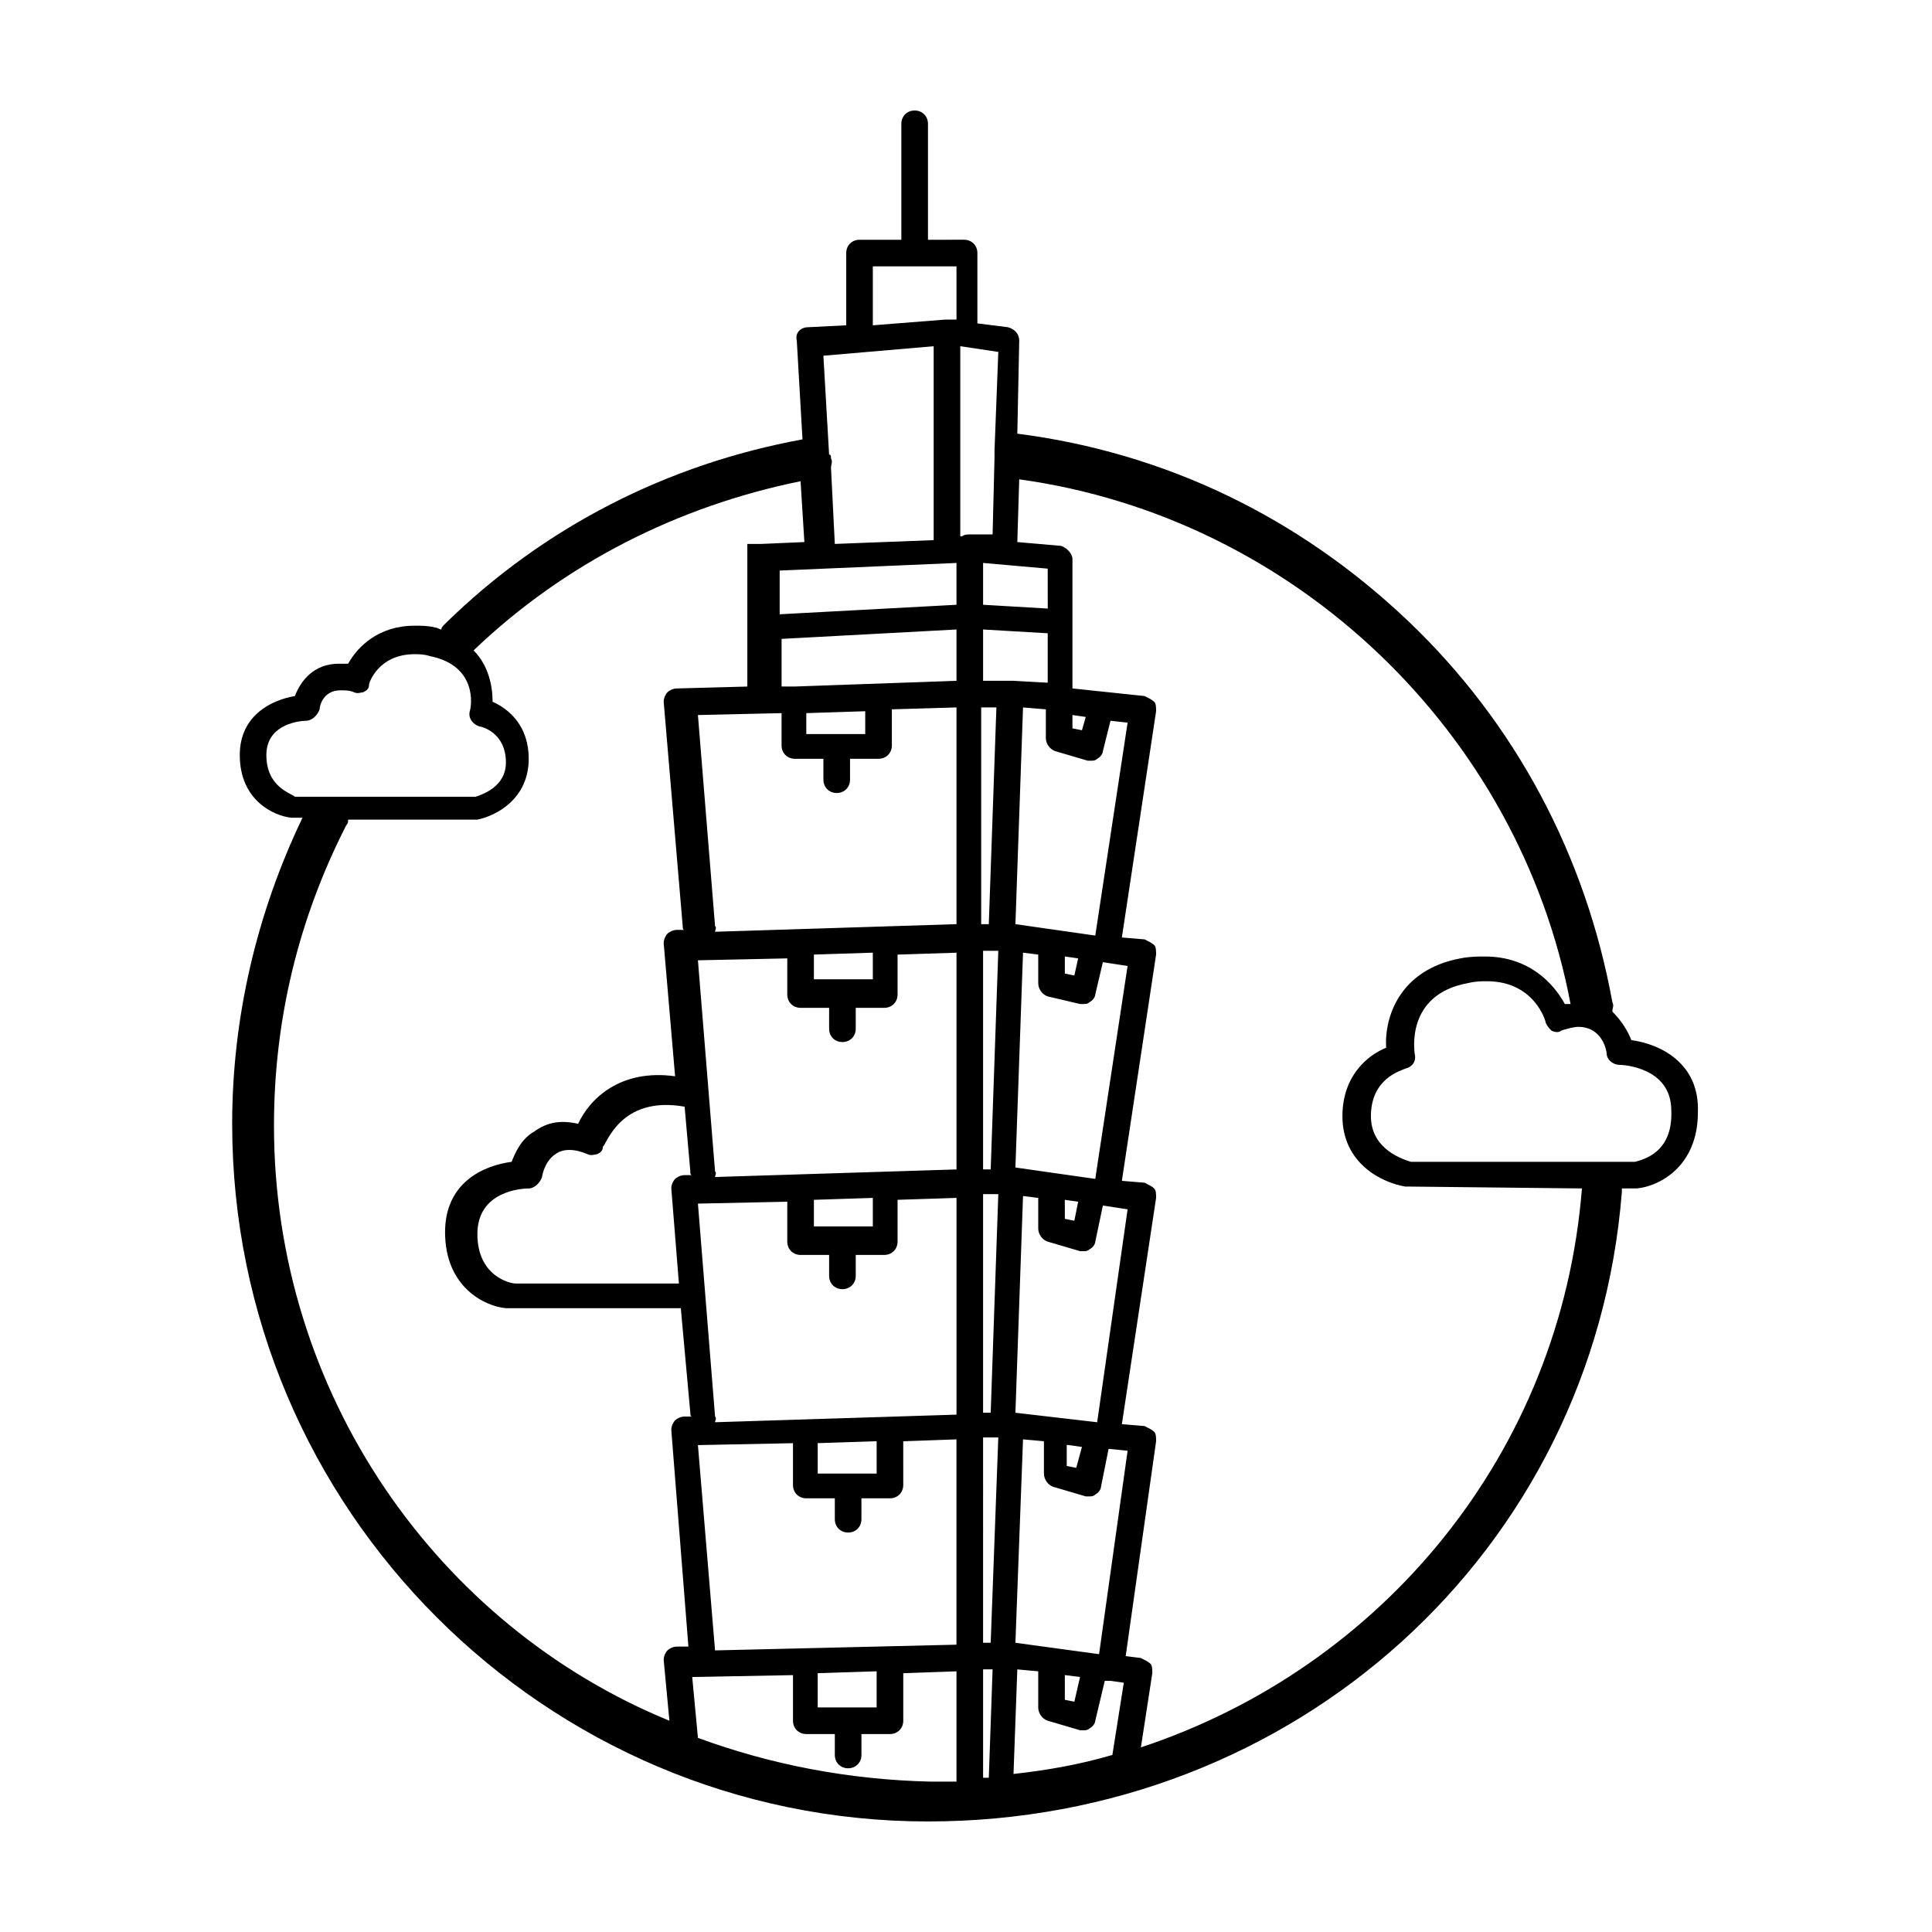 <?xml version="1.0" encoding="UTF-8"?>
<!-- Uploaded to: ICON Repo, www.svgrepo.com, Generator: ICON Repo Mixer Tools -->
<svg fill="#000000" width="800px" height="800px" version="1.1" viewBox="144 144 512 512" xmlns="http://www.w3.org/2000/svg">
 <path d="m576.33 419.65c-1.008-2.519-2.519-5.039-5.039-7.559 0-1.008 0.504-1.512 0-2.519-7.055-38.793-25.695-74.059-54.41-101.27-28.719-27.207-63.984-44.336-103.28-49.375l0.504-24.688c0-1.512-1.008-3.023-3.023-3.527l-8.062-1.008v-18.641c0-2.016-1.512-3.527-3.527-3.527l-9.57 0.004v-30.73c0-2.016-1.512-3.527-3.527-3.527s-3.527 1.512-3.527 3.527v30.73h-11.082c-2.016 0-3.527 1.512-3.527 3.527v19.145l-10.078 0.504c-2.016 0-3.527 1.512-3.023 3.527l1.512 26.199c-35.77 6.551-68.52 23.176-94.715 48.871-0.504 0.504-1.008 1.008-1.008 1.512-0.504 0-1.008-0.504-1.512-0.504-2.016-0.504-3.527-0.504-5.543-0.504-9.574 0-15.113 5.543-17.633 10.078h-2.519c-6.551 0-10.078 4.535-11.586 8.566-6.047 1.008-14.609 5.039-14.609 15.617 0 12.09 9.07 16.121 13.602 16.625h0.504 2.519c-12.09 25.191-18.641 52.898-18.641 81.113 0 102.27 83.129 184.89 184.39 184.89 97.234 0 176.33-71.539 183.89-166.76v-1.008h3.527 0.504c5.543-0.504 16.121-5.543 16.121-20.152 0.504-13.098-10.074-18.133-17.633-19.141zm-137.54 189.43c-8.566 2.519-17.129 4.031-26.199 5.039l1.008-27.711 5.543 0.504v1.008 8.566c0 1.512 1.008 3.023 2.519 3.527l8.566 2.519h1.008c0.504 0 1.008 0 1.512-0.504 1.008-0.504 1.512-1.512 1.512-2.016l2.519-10.578h0.504 0.504 0.504l3.527 0.504zm-78.09-12.594v-9.07l15.617-0.504v0.504 9.07zm-27.207-15.113-4.535-54.41 25.191-0.504v11.082c0 2.016 1.512 3.527 3.527 3.527h7.559v5.543c0 2.016 1.512 3.527 3.527 3.527s3.527-1.512 3.527-3.527l-0.004-5.543h7.559c2.016 0 3.527-1.512 3.527-3.527l-0.004-11.59 14.105-0.504v54.41zm-8.062-144.09 1.512 17.129c0 0.504 0 1.008 0.504 1.008h-2.016c-1.008 0-2.016 0.504-2.519 1.008-0.504 0.504-1.008 1.512-1.008 2.519l2.016 25.191h-43.328c-1.512 0-10.078-2.016-10.078-13.098 0-11.586 12.09-12.09 13.602-12.09 1.512 0 3.023-1.512 3.527-3.023 0 0 0.504-4.031 3.527-6.047 2.016-1.512 5.039-1.512 8.566 0 1.008 0.504 2.016 0 2.519 0 1.008-0.504 1.512-1.008 1.512-2.016 1.008-0.508 4.535-13.605 21.664-10.582zm3.527-103.79 22.168-0.504v8.566c0 2.016 1.512 3.527 3.527 3.527h7.559v5.543c0 2.016 1.512 3.527 3.527 3.527 2.016 0 3.527-1.512 3.527-3.527v-5.543h7.559c2.016 0 3.527-1.512 3.527-3.527v-9.574l17.129-0.504v57.434l-63.984 2.016c0-0.504 0.504-1.008 0-1.512zm68.52-40.305v11.082l-46.855 2.519v-11.586zm-37.785 175.83v-7.055l15.617-0.504v7.559zm-26.199-13.098c0-0.504 0.504-1.008 0-1.512l-4.535-55.922 23.68-0.504v9.574c0 2.016 1.512 3.527 3.527 3.527h7.559v5.543c0 2.016 1.512 3.527 3.527 3.527s3.527-1.512 3.527-3.527v-5.543h7.559c2.016 0 3.527-1.512 3.527-3.527v-10.578l15.617-0.504v57.434zm26.199-52.398v-6.551l15.617-0.504v7.055zm48.867-7.555-2.016 57.938h-2.016v-57.938zm0 64.488-2.016 57.938h-2.016v-57.938zm-4.031 64.484h4.031l-2.016 54.41h-2.016zm1.512-136.03h-2.016v-57.434h4.031zm-55.418-75.57 46.855-2.519v13.602l-42.824 1.512h-3.527v-12.594zm7.055 25.191v-5.543l15.617-0.504v6.047zm-28.719 124.44 23.68-0.504v10.578c0 2.016 1.512 3.527 3.527 3.527h7.559v5.543c0 2.016 1.512 3.527 3.527 3.527s3.527-1.512 3.527-3.527v-5.543h7.559c2.016 0 3.527-1.512 3.527-3.527v-11.082l15.617-0.504v57.434l-63.984 2.016c0-0.504 0.504-1.008 0-1.512zm31.742 71.539v-8.062l15.617-0.504v8.566zm43.828 51.891h2.519l-1.008 28.719h-1.512zm21.664 1.512 4.031 0.504-1.512 6.551-2.519-0.504zm-13.098-8.562 2.016-53.91 5.543 0.504v8.566c0 1.512 1.008 3.023 2.519 3.527l8.566 2.519h1.008c0.504 0 1.008 0 1.512-0.504 1.008-0.504 1.512-1.512 1.512-2.016l2.016-10.078 5.039 0.504-7.562 53.91zm14.105-52.398 3.527 0.504-1.512 5.543-2.519-0.504v-5.543zm-14.105-8.562 2.016-57.434 4.031 0.504v8.062c0 1.512 1.008 3.023 2.519 3.527l8.566 2.519h1.008c0.504 0 1.008 0 1.512-0.504 1.008-0.504 1.512-1.512 1.512-2.016l2.016-9.574 6.551 1.008-8.066 56.426zm13.098-56.426 3.527 0.504-1.008 5.039-2.519-0.504zm-13.098-8.566 2.016-56.93 4.031 0.504v7.559c0 1.512 1.008 3.023 2.519 3.527l8.562 2.012h1.008c0.504 0 1.008 0 1.512-0.504 1.008-0.504 1.512-1.512 1.512-2.016l2.016-8.566 6.551 1.008-8.566 56.426zm13.098-55.922 3.527 0.504-1.008 4.535-2.519-0.504zm-13.098-8.566 2.016-57.434 6.047 0.504v7.559c0 1.512 1.008 3.023 2.519 3.527l8.566 2.519h1.008c0.504 0 1.008 0 1.512-0.504 1.008-0.504 1.512-1.512 1.512-2.016l2.016-8.062 4.535 0.504-8.566 56.426zm17.633-51.387-2.519-0.504v-3.527l3.527 0.504zm-18.137-13.102c-0.504 0-0.504 0 0 0-0.504 0-0.504 0 0 0h-8.062v-13.602l17.129 1.008v13.098zm9.07-19.145-17.133-1.008v-11.082l17.129 1.512zm-14.109-41.816v0.504 1.512l-0.504 20.152h-6.047c-0.504 0-1.512 0-2.016 0.504h-0.504v-50.383l10.078 1.512zm-32.242-48.867h22.168v14.105h-2.016-0.504-0.504l-19.145 1.512zm16.121 21.16v51.387l-26.199 1.008-1.008-20.152c0-1.008 0.504-1.512 0-2.519 0-0.504 0-1.008-0.504-1.008l-1.512-26.199zm-176.84 108.32c0-8.566 9.574-9.07 10.578-9.07 1.512 0 3.023-1.512 3.527-3.023 0-1.008 1.008-5.039 5.543-5.039 1.008 0 2.519 0 3.527 0.504 1.008 0.504 2.016 0 2.519 0 1.008-0.504 1.512-1.008 1.512-2.016 0-0.504 2.519-8.062 12.09-8.062 1.008 0 2.519 0 4.031 0.504 12.594 2.519 11.082 13.098 10.578 14.609-0.504 2.016 1.008 3.527 2.519 4.031 0.504 0 7.055 1.512 7.055 9.574 0 6.551-6.551 8.566-8.062 9.07h-47.863c-1.008-1.004-7.555-2.516-7.555-11.082zm2.016 98.246c0-28.215 6.551-54.914 19.145-79.602 0.504-0.504 0.504-1.008 0.504-1.512h33.754 0.504c5.039-1.008 13.602-5.543 13.602-16.121 0-8.566-5.039-13.098-9.574-15.113 0-4.031-1.008-9.574-5.039-13.602 24.184-23.176 54.41-38.289 86.656-44.84l1.008 16.121-11.586 0.504h-0.504-0.504-0.504-0.504-0.504-0.504-0.504v0.504 0.504 0.504 0.504 0.504 0.504 0.504 34.258l-18.641 0.504c-1.008 0-2.016 0.504-2.519 1.008-0.504 0.504-1.008 1.512-1.008 2.519l5.039 59.449c0 0.504 0 1.008 0.504 1.008h-2.016c-1.008 0-2.016 0.504-2.519 1.008-0.504 0.504-1.008 1.512-1.008 2.519l3.023 35.266c-14.609-2.016-22.672 6.047-25.695 12.594-4.535-1.008-8.062-0.504-11.586 2.016-3.527 2.016-5.039 5.543-6.047 8.062-7.559 1.008-17.633 5.543-17.633 18.641 0 14.609 10.578 19.648 16.121 20.152h0.504l45.848-0.004 2.519 27.711c0 0.504 0 1.008 0.504 1.008h-2.016c-1.008 0-2.016 0.504-2.519 1.008-0.504 0.504-1.008 1.512-1.008 2.519l4.535 57.434h-3.023c-1.008 0-2.016 0.504-2.519 1.008-0.504 0.504-1.008 1.512-1.008 2.519l1.512 16.121c-61.461-25.191-104.79-86.656-104.79-157.69zm112.35 162.23-1.512-16.121 26.703-0.504v12.09c0 2.016 1.512 3.527 3.527 3.527h7.559v5.543c0 2.016 1.512 3.527 3.527 3.527s3.527-1.512 3.527-3.527v-5.543h7.555c2.016 0 3.527-1.512 3.527-3.527v-12.09-0.504l14.105-0.504v29.223h-7.055c-21.664-0.508-42.32-4.539-61.465-11.59zm234.27-145.6c-5.543 70.031-52.898 126.96-116.88 148.12l3.023-19.648c0-1.008 0-2.016-0.504-2.519-0.504-0.504-1.512-1.008-2.519-1.512l-4.031-0.504 8.059-56.934c0-1.008 0-2.016-0.504-2.519-0.504-0.504-1.512-1.008-2.519-1.512l-6.047-0.504 9.07-59.949c0-1.008 0-2.016-0.504-2.519-0.504-0.504-1.512-1.008-2.519-1.512l-6.047-0.504 9.07-59.953c0-1.008 0-2.016-0.504-2.519-0.504-0.504-1.512-1.008-2.519-1.512l-6.047-0.504 9.07-59.953c0-1.008 0-2.016-0.504-2.519s-1.512-1.008-2.519-1.512l-19.145-2.016v-34.258c0-1.512-1.512-3.023-3.023-3.527l-11.586-1.008 0.504-16.625c73.051 10.078 132.5 67.008 146.11 139.05h-1.512c-3.023-5.543-9.574-12.594-21.16-12.594-2.016 0-4.031 0-6.551 0.504-16.121 3.023-20.152 15.617-19.648 23.68-5.039 2.016-11.586 7.559-11.586 18.137 0 12.594 10.578 17.633 16.625 18.641h0.504zm14.105-7.055h-59.449c-1.512-0.504-10.578-3.023-10.578-12.09 0-10.078 8.062-12.09 9.07-12.594 2.016-0.504 3.023-2.016 2.519-4.031 0-0.504-2.519-15.617 14.105-18.641 2.016-0.504 3.527-0.504 5.039-0.504 12.594 0 15.617 10.578 15.617 11.082 0.504 1.008 1.008 1.512 1.512 2.016 1.008 0.504 2.016 0.504 2.519 0 1.512-0.504 3.527-1.008 4.535-1.008 6.551 0 7.559 6.551 7.559 7.055 0 1.512 1.512 3.023 3.527 3.023 0.504 0 13.602 0.504 13.602 12.09 0.496 11.586-8.066 13.098-9.578 13.602z"/>
</svg>
